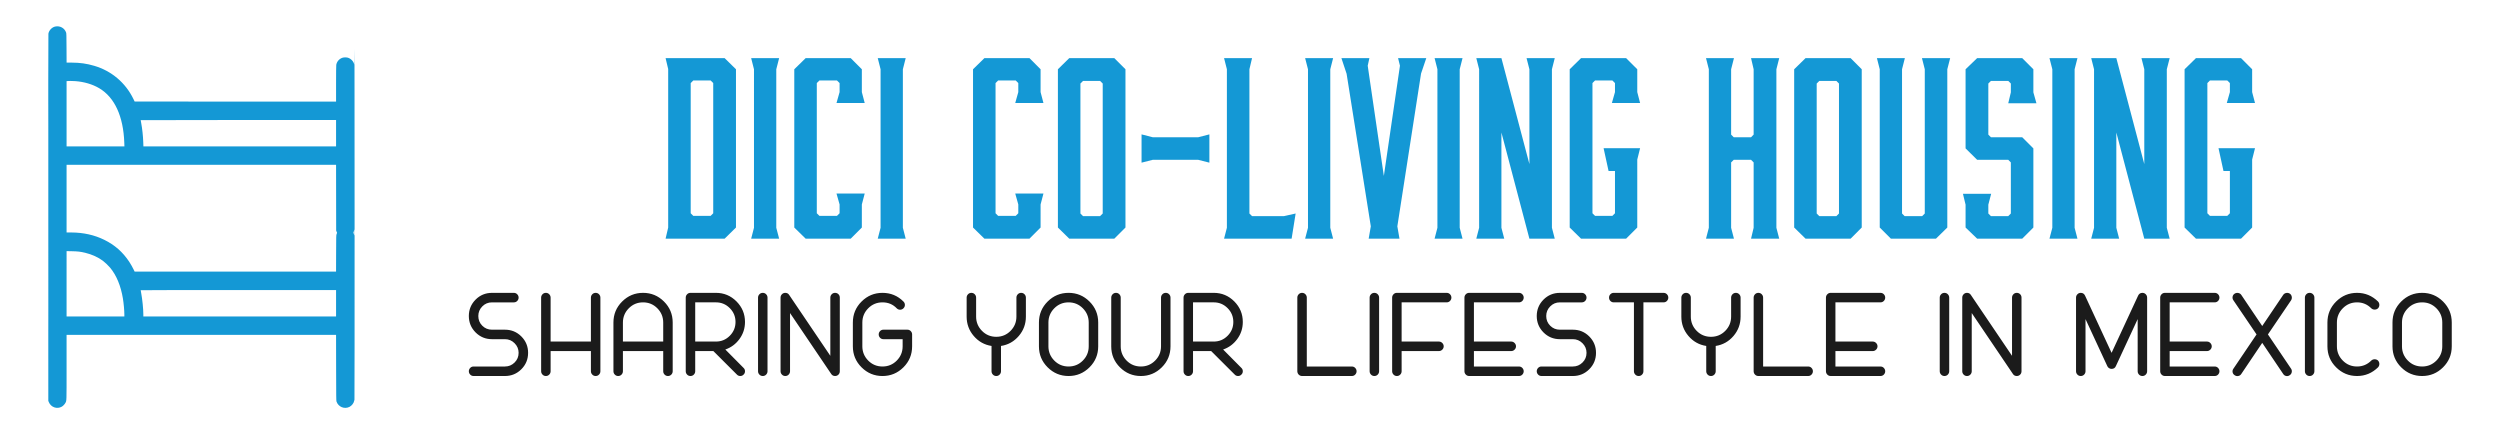 <?xml version="1.0" encoding="iso-8859-1"?>
<!-- Generator: Adobe Illustrator 19.0.0, SVG Export Plug-In . SVG Version: 6.00 Build 0)  -->
<svg version="1.1" class="dicicolivinghousing-logo" xmlns="http://www.w3.org/2000/svg" xmlns:xlink="http://www.w3.org/1999/xlink" x="0px" y="0px"
	 viewBox="0 0 570 98" style="enable-background:new 0 0 570 98;" xml:space="preserve">
<g>
	<g>
		<defs>
			<rect id="SVGID_1_" x="11" y="6" width="69.851" height="86.996"/>
		</defs>
		<clipPath id="SVGID_2_">
			<use xlink:href="#SVGID_1_"  style="overflow:visible;"/>
		</clipPath>
		<path style="clip-path:url(#SVGID_2_);fill-rule:evenodd;clip-rule:evenodd;fill:#1498D5;" d="M12.62,6.043
			c-0.759,0.149-1.441,0.85-1.583,1.628c-0.031,0.171-0.043,14.203-0.035,41.989l0.012,41.732l0.108,0.268
			c0.482,1.196,1.863,1.689,2.968,1.059c0.3-0.171,0.672-0.564,0.83-0.875c0.274-0.542,0.26-0.117,0.26-8.136v-7.362h61.442
			l0.013,7.5c0.012,6.879,0.02,7.518,0.091,7.72c0.429,1.212,1.795,1.773,2.941,1.208c0.533-0.263,1.017-0.888,1.085-1.401
			c0.014-0.106,0.044-0.204,0.066-0.218c0.023-0.014,0.035-18.295,0.029-41.72c-0.006-22.932-0.022-40.078-0.035-38.102
			c-0.013,1.976-0.037,3.503-0.054,3.394c-0.106-0.689-0.722-1.358-1.45-1.575c-0.302-0.09-0.88-0.09-1.182,0
			c-0.758,0.226-1.333,0.871-1.458,1.638c-0.026,0.161-0.045,1.947-0.045,4.322l0,4.047l-22.96-0.002l-22.96-0.002l-0.288-0.593
			c-1.803-3.707-4.994-6.406-8.938-7.561c-1.731-0.507-3.237-0.719-5.144-0.726l-1.15-0.004l-0.015-3.313
			c-0.014-2.967-0.024-3.336-0.094-3.539C14.721,6.407,13.698,5.832,12.62,6.043 M11.014,49.497c0,22.94,0.005,32.318,0.012,20.839
			c0.006-11.479,0.006-30.248,0-41.709C11.019,17.166,11.014,26.557,11.014,49.497 M15.308,18.482l-0.128,0.019v14.877h13.188
			l-0.03-0.851c-0.214-6.021-2.207-10.343-5.728-12.42c-1.524-0.899-3.426-1.46-5.452-1.61
			C16.526,18.451,15.568,18.443,15.308,18.482 M32.077,27.396c0,0.02,0.052,0.309,0.114,0.642c0.246,1.303,0.423,2.951,0.474,4.43
			l0.031,0.91h43.927V27.36H54.351C42.1,27.36,32.077,27.376,32.077,27.396 M15.18,45.287v7.71l1.082,0.006
			c2.776,0.015,5.256,0.567,7.506,1.673c2.388,1.173,4.202,2.766,5.687,4.993c0.324,0.486,0.797,1.324,1.061,1.878l0.183,0.385
			h45.922l0.013-4.141c0.013-4.139,0.013-4.141,0.116-4.425l0.103-0.285l-0.103-0.252l-0.103-0.252l-0.012-7.5l-0.012-7.5H15.18
			L15.18,45.287 M80.766,52.402c-0.001,0.071-0.049,0.244-0.107,0.385c-0.105,0.254-0.105,0.258-0.019,0.456
			c0.047,0.11,0.104,0.288,0.125,0.397c0.028,0.141,0.04-0.028,0.044-0.584c0.003-0.43-0.005-0.781-0.018-0.781
			S80.766,52.331,80.766,52.402 M15.18,64.701v7.447h13.173l0-0.455c-0.001-0.902-0.149-2.536-0.329-3.627
			c-0.476-2.891-1.472-5.299-2.905-7.02c-0.39-0.469-1.17-1.217-1.631-1.564c-1.094-0.825-2.54-1.483-4.061-1.847
			c-1.069-0.256-1.697-0.33-3.025-0.356l-1.222-0.024V64.701 M32.077,66.17c0,0.022,0.051,0.312,0.113,0.643
			c0.269,1.432,0.489,3.617,0.491,4.88l0.001,0.455h43.942V66.13H54.351C41.823,66.13,32.077,66.147,32.077,66.17"/>
	</g>
	<path style="fill:#1498D5;" d="M151.753,54.42l0.593-2.543V15.74l-0.593-2.49h13.459l2.59,2.543v36.084l-2.59,2.543H151.753
		L151.753,54.42z M162.022,18.344h-3.948l-0.593,0.594v29.689l0.593,0.594h3.948l0.593-0.594V18.938L162.022,18.344L162.022,18.344z
		 M177.644,13.25l-0.653,2.543v36.136l0.653,2.49h-6.381l0.646-2.49V15.793l-0.646-2.543H177.644L177.644,13.25z M196.5,51.877
		l-2.537,2.543h-10.269l-2.597-2.543V15.793l2.597-2.543h10.269l2.537,2.543v5.206l0.653,2.49h-6.433l0.706-2.49v-2.061
		l-0.601-0.594h-3.994l-0.601,0.594v29.689l0.601,0.594h3.994l0.601-0.594v-2.009l-0.706-2.49h6.433l-0.653,2.49V51.877
		L196.5,51.877z M206.499,13.25l-0.646,2.543v36.136l0.646,2.49h-6.373l0.646-2.49V15.793l-0.646-2.543H206.499L206.499,13.25z
		 M237.253,51.877l-2.537,2.543h-10.269l-2.597-2.543V15.793l2.597-2.543h10.269l2.537,2.543v5.206l0.653,2.49h-6.433l0.698-2.49
		v-2.061l-0.593-0.594h-4.001l-0.593,0.594v29.689l0.593,0.594h4.001l0.593-0.594v-2.009l-0.698-2.49h6.433l-0.653,2.49V51.877
		L237.253,51.877z M241.202,15.793l2.59-2.543h10.269l2.545,2.543v36.084l-2.545,2.543h-10.269l-2.59-2.543V15.793L241.202,15.793z
		 M250.818,49.273l0.601-0.594V19.043l-0.601-0.594h-3.888l-0.593,0.594v29.636l0.593,0.594H250.818L250.818,49.273z
		 M262.821,31.292h10.374l2.545-0.655v6.448l-2.545-0.647h-10.374l-2.545,0.647v-6.448L262.821,31.292L262.821,31.292z
		 M285.468,49.273h7.296l2.642-0.594l-0.916,5.741h-15.404l0.646-2.49V15.793l-0.646-2.543h6.381l-0.601,2.543v32.886
		L285.468,49.273L285.468,49.273z M303.95,13.25l-0.646,2.543v36.136l0.646,2.49h-6.381l0.653-2.49V15.793l-0.653-2.543H303.95
		L303.95,13.25z M318.76,13.25h6.433L324,16.771l-5.405,34.835l0.488,2.814h-7.026l0.488-2.814l-5.517-34.782l-1.186-3.574h6.381
		l-0.383,1.73l3.678,25.137l3.671-25.137L318.76,13.25L318.76,13.25z M333.458,13.25l-0.646,2.543v36.136l0.646,2.49h-6.373
		l0.646-2.49V15.793l-0.646-2.543H333.458L333.458,13.25z M348.704,54.42l-6.381-24.211v21.721l0.646,2.49h-6.373l0.646-2.49V15.793
		l-0.646-2.543h5.728l6.381,24.159V15.793l-0.653-2.543h6.433l-0.646,2.543v36.136l0.646,2.49H348.704L348.704,54.42z
		 M373.296,51.877l-2.545,2.543h-10.269l-2.59-2.543V15.793l2.59-2.543h10.269l2.545,2.543v5.206l0.646,2.49h-6.433l0.706-2.49
		v-2.061l-0.593-0.594h-3.948l-0.593,0.594v29.689l0.593,0.594h3.948l0.593-0.594v-9.645h-1.464l-1.133-5.199h8.325l-0.646,2.596
		V51.877L373.296,51.877z M388.969,54.42l0.646-2.49V15.793l-0.646-2.543h6.373l-0.646,2.543V30.69l0.593,0.602h3.948l0.593-0.602
		V15.793l-0.593-2.543h6.426l-0.646,2.543v36.136l0.646,2.49h-6.426l0.593-2.49V37.032l-0.593-0.594h-3.948l-0.593,0.594v14.897
		l0.646,2.49H388.969L388.969,54.42z M409.072,15.793l2.597-2.543h10.269l2.537,2.543v36.084l-2.537,2.543h-10.269l-2.597-2.543
		V15.793L409.072,15.793z M418.695,49.273l0.593-0.594V19.043l-0.593-0.594H414.8l-0.593,0.594v29.636l0.593,0.594H418.695
		L418.695,49.273z M438.851,15.793l-0.646-2.543h6.433l-0.653,2.543v36.084l-2.59,2.543h-10.269l-2.545-2.543V15.793l-0.646-2.543
		h6.373l-0.646,2.543v32.886l0.593,0.594h4.001l0.593-0.594V15.793L438.851,15.793z M461.063,13.25l2.545,2.543v5.259l0.698,2.49
		h-6.426l0.593-2.49v-2.009l-0.593-0.594h-3.948l-0.593,0.594V30.69l0.593,0.602h7.131l2.545,2.543v18.042l-2.545,2.543h-10.269
		l-2.642-2.543V46.67l-0.601-2.49h6.433l-0.646,2.49v2.009l0.593,0.594h3.948l0.593-0.594V37.032l-0.593-0.594h-7.086l-2.642-2.603
		V15.793l2.642-2.543H461.063L461.063,13.25z M473.659,13.25l-0.646,2.543v36.136l0.646,2.49h-6.381l0.653-2.49V15.793l-0.653-2.543
		H473.659L473.659,13.25z M488.897,54.42l-6.373-24.211v21.721l0.646,2.49h-6.373l0.646-2.49V15.793l-0.646-2.543h5.728
		l6.373,24.159V15.793l-0.646-2.543h6.433l-0.653,2.543v36.136l0.653,2.49H488.897L488.897,54.42z M513.489,51.877l-2.537,2.543
		h-10.269l-2.597-2.543V15.793l2.597-2.543h10.269l2.537,2.543v5.206l0.653,2.49h-6.433l0.706-2.49v-2.061l-0.601-0.594h-3.941
		l-0.593,0.594v29.689l0.593,0.594h3.941l0.601-0.594v-9.645h-1.464l-1.133-5.199h8.325l-0.653,2.596V51.877L513.489,51.877z"/>
	<g>
		<path class="dicicolivinghousing-logo__name" style="fill: #1b1b1b;" d="M115.136,85.73L115.136,85.73h-7.161l0,0c-0.305,0-0.562-0.108-0.769-0.324l0,0l0,0
			c-0.208-0.218-0.312-0.471-0.312-0.76l0,0l0,0c0-0.288,0.104-0.542,0.312-0.76l0,0l0,0c0.208-0.216,0.464-0.324,0.769-0.324l0,0
			h7.161l0,0c0.846,0,1.575-0.302,2.188-0.907l0,0l0,0c0.613-0.604,0.92-1.34,0.92-2.208l0,0l0,0c0-0.848-0.307-1.579-0.92-2.193
			l0,0l0,0c-0.613-0.614-1.342-0.922-2.188-0.922l0,0h-2.973l0,0c-1.459,0-2.702-0.514-3.731-1.542l0,0l0,0
			c-1.026-1.031-1.539-2.277-1.539-3.739l0,0l0,0c0-1.462,0.513-2.709,1.539-3.739l0,0l0,0c1.028-1.028,2.272-1.542,3.731-1.542l0,0
			h4.999l0,0c0.305,0,0.562,0.108,0.769,0.324l0,0l0,0c0.208,0.218,0.312,0.471,0.312,0.76l0,0l0,0c0,0.288-0.104,0.542-0.312,0.76
			l0,0l0,0c-0.208,0.216-0.464,0.324-0.769,0.324l0,0h-4.999l0,0c-0.866,0-1.6,0.307-2.203,0.922l0,0l0,0
			c-0.603,0.614-0.905,1.345-0.905,2.193l0,0l0,0c0,0.868,0.302,1.604,0.905,2.208l0,0l0,0c0.603,0.604,1.337,0.907,2.203,0.907l0,0
			h2.973l0,0c1.459,0,2.702,0.514,3.731,1.542l0,0l0,0c1.026,1.031,1.539,2.277,1.539,3.739l0,0l0,0
			c0,1.462-0.513,2.709-1.539,3.739l0,0l0,0C117.838,85.216,116.595,85.73,115.136,85.73L115.136,85.73z M134.728,84.647
			L134.728,84.647v-4.604h-9.188v4.604l0,0c0,0.288-0.104,0.542-0.312,0.76l0,0l0,0c-0.208,0.216-0.464,0.324-0.769,0.324l0,0l0,0
			c-0.305,0-0.562-0.108-0.769-0.324l0,0l0,0c-0.208-0.218-0.312-0.471-0.312-0.76l0,0V67.854l0,0c0-0.288,0.104-0.542,0.312-0.76
			l0,0l0,0c0.208-0.216,0.464-0.324,0.769-0.324l0,0l0,0c0.305,0,0.562,0.108,0.769,0.324l0,0l0,0
			c0.208,0.218,0.312,0.471,0.312,0.76l0,0v10.022h9.188V67.854l0,0c0-0.288,0.104-0.542,0.312-0.76l0,0l0,0
			c0.208-0.216,0.464-0.324,0.769-0.324l0,0l0,0c0.305,0,0.562,0.108,0.769,0.324l0,0l0,0c0.208,0.218,0.312,0.471,0.312,0.76l0,0
			v16.793l0,0c0,0.288-0.104,0.542-0.312,0.76l0,0l0,0c-0.208,0.216-0.464,0.324-0.769,0.324l0,0l0,0
			c-0.305,0-0.562-0.108-0.769-0.324l0,0l0,0C134.832,85.189,134.728,84.935,134.728,84.647L134.728,84.647z M151.213,84.647
			L151.213,84.647v-4.604h-9.188v4.604l0,0c0,0.288-0.104,0.542-0.312,0.76l0,0l0,0c-0.208,0.216-0.464,0.324-0.769,0.324l0,0l0,0
			c-0.305,0-0.562-0.108-0.769-0.324l0,0l0,0c-0.208-0.218-0.312-0.471-0.312-0.76l0,0V73.542l0,0c0-1.878,0.662-3.476,1.985-4.793
			l0,0l0,0c1.324-1.319,2.914-1.979,4.77-1.979l0,0l0,0c1.857,0,3.447,0.66,4.77,1.979l0,0l0,0c1.324,1.317,1.986,2.914,1.986,4.793
			l0,0v11.105l0,0c0,0.288-0.104,0.542-0.312,0.76l0,0l0,0c-0.208,0.216-0.464,0.324-0.769,0.324l0,0l0,0
			c-0.305,0-0.562-0.108-0.769-0.324l0,0l0,0C151.317,85.189,151.213,84.935,151.213,84.647L151.213,84.647z M142.025,77.876h9.188
			v-4.334l0,0c0-1.264-0.445-2.347-1.336-3.25l0,0l0,0c-0.893-0.903-1.979-1.354-3.258-1.354l0,0l0,0
			c-1.279,0-2.365,0.451-3.258,1.354l0,0l0,0c-0.891,0.903-1.336,1.986-1.336,3.25l0,0V77.876L142.025,77.876z M168.02,85.407
			L168.02,85.407l-5.375-5.364h-4.136v4.604l0,0c0,0.288-0.104,0.542-0.312,0.76l0,0l0,0c-0.208,0.216-0.464,0.324-0.769,0.324l0,0
			l0,0c-0.305,0-0.562-0.108-0.769-0.324l0,0l0,0c-0.208-0.218-0.312-0.471-0.312-0.76l0,0V67.854l0,0
			c0-0.288,0.104-0.542,0.312-0.76l0,0l0,0c0.208-0.216,0.464-0.324,0.769-0.324l0,0h5.81l0,0c1.819,0,3.378,0.65,4.677,1.949l0,0
			l0,0c1.296,1.302,1.944,2.864,1.944,4.687l0,0l0,0c0,1.445-0.419,2.74-1.257,3.886l0,0l0,0c-0.838,1.146-1.914,1.945-3.228,2.396
			l0,0l4.162,4.198l0,0c0.215,0.201,0.323,0.454,0.323,0.76l0,0l0,0c0,0.306-0.108,0.559-0.323,0.76l0,0l0,0
			c-0.2,0.216-0.453,0.324-0.758,0.324l0,0l0,0C168.473,85.73,168.22,85.622,168.02,85.407L168.02,85.407z M158.509,68.937v8.938
			h4.729l0,0c1.226,0,2.276-0.438,3.149-1.313l0,0l0,0c0.873-0.875,1.31-1.927,1.31-3.156l0,0l0,0c0-1.229-0.437-2.281-1.31-3.156
			l0,0l0,0c-0.873-0.875-1.923-1.313-3.149-1.313l0,0H158.509L158.509,68.937z M174.994,67.854L174.994,67.854v16.793l0,0
			c0,0.288-0.104,0.542-0.312,0.76l0,0l0,0c-0.208,0.216-0.464,0.324-0.769,0.324l0,0l0,0c-0.305,0-0.562-0.108-0.769-0.324l0,0l0,0
			c-0.208-0.218-0.312-0.471-0.312-0.76l0,0V67.854l0,0c0-0.288,0.104-0.542,0.312-0.76l0,0l0,0
			c0.208-0.216,0.464-0.324,0.769-0.324l0,0l0,0c0.305,0,0.562,0.108,0.769,0.324l0,0l0,0
			C174.89,67.312,174.994,67.566,174.994,67.854L174.994,67.854z M189.504,85.241L189.504,85.241l-9.376-13.866v13.272l0,0
			c0,0.288-0.104,0.542-0.312,0.76l0,0l0,0c-0.208,0.216-0.464,0.324-0.769,0.324l0,0l0,0c-0.305,0-0.562-0.108-0.769-0.324l0,0l0,0
			c-0.208-0.218-0.312-0.471-0.312-0.76l0,0V67.854l0,0c0-0.288,0.104-0.542,0.312-0.76l0,0l0,0
			c0.208-0.216,0.464-0.324,0.769-0.324l0,0l0,0c0.395,0,0.693,0.163,0.893,0.489l0,0l9.376,13.866V67.854l0,0
			c0-0.288,0.104-0.542,0.312-0.76l0,0l0,0c0.208-0.216,0.464-0.324,0.769-0.324l0,0l0,0c0.305,0,0.562,0.104,0.769,0.312l0,0l0,0
			c0.208,0.208,0.312,0.465,0.312,0.771l0,0v16.793l0,0c0,0.306-0.104,0.563-0.312,0.771l0,0l0,0
			c-0.208,0.208-0.464,0.312-0.769,0.312l0,0l0,0C190.002,85.73,189.704,85.567,189.504,85.241L189.504,85.241z M205.801,78.959
			L205.801,78.959v-1.625h-4.376l0,0c-0.308,0-0.566-0.108-0.773-0.323l0,0l0,0c-0.205-0.218-0.308-0.472-0.308-0.76l0,0l0,0
			c0-0.288,0.103-0.542,0.308-0.76l0,0l0,0c0.208-0.216,0.465-0.324,0.773-0.324l0,0h5.457l0,0c0.305,0,0.562,0.108,0.769,0.324l0,0
			l0,0c0.208,0.218,0.312,0.471,0.312,0.76l0,0v2.709l0,0c0,1.878-0.662,3.476-1.986,4.793l0,0l0,0
			c-1.324,1.319-2.914,1.979-4.77,1.979l0,0l0,0c-1.857,0-3.447-0.66-4.77-1.979l0,0l0,0c-1.324-1.317-1.985-2.914-1.985-4.793l0,0
			v-5.417l0,0c0-1.878,0.662-3.476,1.985-4.793l0,0l0,0c1.324-1.319,2.914-1.979,4.77-1.979l0,0l0,0c1.874,0,3.468,0.66,4.782,1.979
			l0,0l0,0c0.218,0.216,0.327,0.473,0.327,0.771l0,0l0,0c0,0.298-0.109,0.555-0.327,0.771l0,0l0,0
			c-0.215,0.216-0.472,0.324-0.769,0.324l0,0l0,0c-0.298,0-0.554-0.108-0.769-0.324l0,0l0,0c-0.866-0.903-1.947-1.354-3.243-1.354
			l0,0l0,0c-1.279,0-2.365,0.451-3.258,1.354l0,0l0,0c-0.891,0.903-1.336,1.986-1.336,3.25l0,0v5.417l0,0
			c0,1.264,0.445,2.347,1.336,3.25l0,0l0,0c0.893,0.903,1.979,1.354,3.258,1.354l0,0l0,0c1.279,0,2.365-0.451,3.258-1.354l0,0l0,0
			C205.355,81.306,205.801,80.223,205.801,78.959L205.801,78.959z M226.069,84.647L226.069,84.647v-5.771l0,0
			c-1.621-0.251-2.973-1.008-4.054-2.272l0,0l0,0c-1.081-1.264-1.621-2.736-1.621-4.416l0,0v-4.334l0,0
			c0-0.288,0.104-0.542,0.312-0.76l0,0l0,0c0.208-0.216,0.464-0.324,0.769-0.324l0,0l0,0c0.305,0,0.562,0.108,0.769,0.324l0,0l0,0
			c0.208,0.218,0.312,0.471,0.312,0.76l0,0v4.334l0,0c0,1.264,0.445,2.347,1.336,3.25l0,0l0,0c0.893,0.903,1.979,1.354,3.258,1.354
			l0,0l0,0c1.279,0,2.365-0.451,3.258-1.354l0,0l0,0c0.891-0.903,1.336-1.986,1.336-3.25l0,0v-4.334l0,0
			c0-0.288,0.104-0.542,0.312-0.76l0,0l0,0c0.208-0.216,0.464-0.324,0.769-0.324l0,0l0,0c0.305,0,0.562,0.108,0.769,0.324l0,0l0,0
			c0.208,0.218,0.312,0.471,0.312,0.76l0,0v4.334l0,0c0,1.68-0.54,3.152-1.621,4.416l0,0l0,0c-1.081,1.264-2.432,2.021-4.054,2.272
			l0,0v5.771l0,0c0,0.288-0.104,0.542-0.312,0.76l0,0l0,0c-0.208,0.216-0.464,0.324-0.769,0.324l0,0l0,0
			c-0.305,0-0.562-0.108-0.769-0.324l0,0l0,0C226.172,85.189,226.069,84.935,226.069,84.647L226.069,84.647z M250.39,73.542
			L250.39,73.542v5.417l0,0c0,1.878-0.662,3.476-1.986,4.793l0,0l0,0c-1.324,1.319-2.914,1.979-4.77,1.979l0,0l0,0
			c-1.857,0-3.447-0.66-4.77-1.979l0,0l0,0c-1.324-1.317-1.985-2.914-1.985-4.793l0,0v-5.417l0,0c0-1.878,0.662-3.476,1.985-4.793
			l0,0l0,0c1.324-1.319,2.914-1.979,4.77-1.979l0,0l0,0c1.857,0,3.447,0.66,4.77,1.979l0,0l0,0
			C249.728,70.066,250.39,71.663,250.39,73.542L250.39,73.542z M248.228,78.959L248.228,78.959v-5.417l0,0
			c0-1.264-0.445-2.347-1.336-3.25l0,0l0,0c-0.893-0.903-1.979-1.354-3.258-1.354l0,0l0,0c-1.279,0-2.365,0.451-3.258,1.354l0,0l0,0
			c-0.891,0.903-1.336,1.986-1.336,3.25l0,0v5.417l0,0c0,1.264,0.445,2.347,1.336,3.25l0,0l0,0c0.893,0.903,1.979,1.354,3.258,1.354
			l0,0l0,0c1.279,0,2.365-0.451,3.258-1.354l0,0l0,0C247.783,81.306,248.228,80.223,248.228,78.959L248.228,78.959z M264.713,78.959
			L264.713,78.959V67.854l0,0c0-0.288,0.104-0.542,0.312-0.76l0,0l0,0c0.208-0.216,0.464-0.324,0.769-0.324l0,0l0,0
			c0.305,0,0.562,0.108,0.769,0.324l0,0l0,0c0.208,0.218,0.312,0.471,0.312,0.76l0,0v11.105l0,0c0,1.878-0.662,3.476-1.986,4.793
			l0,0l0,0c-1.324,1.319-2.914,1.979-4.77,1.979l0,0l0,0c-1.857,0-3.447-0.66-4.77-1.979l0,0l0,0
			c-1.324-1.317-1.985-2.914-1.985-4.793l0,0V67.854l0,0c0-0.288,0.104-0.542,0.312-0.76l0,0l0,0
			c0.208-0.216,0.464-0.324,0.769-0.324l0,0l0,0c0.305,0,0.562,0.108,0.769,0.324l0,0l0,0c0.208,0.218,0.312,0.471,0.312,0.76l0,0
			v11.105l0,0c0,1.264,0.445,2.347,1.336,3.25l0,0l0,0c0.893,0.903,1.979,1.354,3.258,1.354l0,0l0,0
			c1.279,0,2.365-0.451,3.258-1.354l0,0l0,0C264.267,81.306,264.713,80.223,264.713,78.959L264.713,78.959z M281.52,85.407
			L281.52,85.407l-5.375-5.364h-4.136v4.604l0,0c0,0.288-0.104,0.542-0.312,0.76l0,0l0,0c-0.208,0.216-0.464,0.324-0.769,0.324l0,0
			l0,0c-0.305,0-0.562-0.108-0.769-0.324l0,0l0,0c-0.208-0.218-0.312-0.471-0.312-0.76l0,0V67.854l0,0
			c0-0.288,0.104-0.542,0.312-0.76l0,0l0,0c0.208-0.216,0.464-0.324,0.769-0.324l0,0h5.81l0,0c1.819,0,3.378,0.65,4.677,1.949l0,0
			l0,0c1.296,1.302,1.944,2.864,1.944,4.687l0,0l0,0c0,1.445-0.419,2.74-1.257,3.886l0,0l0,0c-0.838,1.146-1.914,1.945-3.228,2.396
			l0,0l4.162,4.198l0,0c0.215,0.201,0.323,0.454,0.323,0.76l0,0l0,0c0,0.306-0.108,0.559-0.323,0.76l0,0l0,0
			c-0.2,0.216-0.453,0.324-0.758,0.324l0,0l0,0C281.973,85.73,281.72,85.622,281.52,85.407L281.52,85.407z M272.009,68.937v8.938
			h4.729l0,0c1.226,0,2.276-0.438,3.149-1.313l0,0l0,0c0.873-0.875,1.31-1.927,1.31-3.156l0,0l0,0c0-1.229-0.437-2.281-1.31-3.156
			l0,0l0,0c-0.873-0.875-1.923-1.313-3.149-1.313l0,0H272.009L272.009,68.937z M308.221,85.73L308.221,85.73h-11.35l0,0
			c-0.288,0-0.535-0.099-0.743-0.297l0,0l0,0c-0.208-0.198-0.32-0.451-0.338-0.76l0,0V67.854l0,0c0-0.288,0.104-0.542,0.312-0.76
			l0,0l0,0c0.208-0.216,0.464-0.324,0.769-0.324l0,0l0,0c0.305,0,0.562,0.108,0.769,0.324l0,0l0,0
			c0.208,0.218,0.312,0.471,0.312,0.76l0,0v15.71h10.269l0,0c0.305,0,0.562,0.108,0.769,0.324l0,0l0,0
			c0.208,0.218,0.312,0.471,0.312,0.76l0,0l0,0c0,0.288-0.104,0.542-0.312,0.76l0,0l0,0C308.783,85.622,308.526,85.73,308.221,85.73
			L308.221,85.73z M314.436,67.854L314.436,67.854v16.793l0,0c0,0.288-0.104,0.542-0.311,0.76l0,0l0,0
			c-0.208,0.216-0.464,0.324-0.769,0.324l0,0l0,0c-0.305,0-0.562-0.108-0.769-0.324l0,0l0,0c-0.208-0.218-0.312-0.471-0.312-0.76
			l0,0V67.854l0,0c0-0.288,0.104-0.542,0.312-0.76l0,0l0,0c0.208-0.216,0.464-0.324,0.769-0.324l0,0l0,0
			c0.305,0,0.562,0.108,0.769,0.324l0,0l0,0C314.332,67.312,314.436,67.566,314.436,67.854L314.436,67.854z M328.083,80.042
			L328.083,80.042h-8.513v4.604l0,0c0,0.288-0.104,0.542-0.312,0.76l0,0l0,0c-0.208,0.216-0.464,0.324-0.769,0.324l0,0l0,0
			c-0.305,0-0.562-0.108-0.769-0.324l0,0l0,0c-0.208-0.218-0.312-0.471-0.312-0.76l0,0V67.854l0,0c0-0.288,0.104-0.542,0.312-0.76
			l0,0l0,0c0.208-0.216,0.464-0.324,0.769-0.324l0,0h11.35l0,0c0.305,0,0.562,0.108,0.769,0.324l0,0l0,0
			c0.208,0.218,0.312,0.471,0.312,0.76l0,0l0,0c0,0.288-0.104,0.542-0.312,0.76l0,0l0,0c-0.208,0.216-0.464,0.324-0.769,0.324l0,0
			h-10.269v8.938h8.513l0,0c0.288,0,0.54,0.108,0.758,0.324l0,0l0,0c0.215,0.218,0.323,0.471,0.323,0.76l0,0l0,0
			c0,0.288-0.108,0.542-0.323,0.76l0,0l0,0C328.624,79.935,328.371,80.042,328.083,80.042L328.083,80.042z M346.324,85.73
			L346.324,85.73h-11.35l0,0c-0.305,0-0.562-0.108-0.769-0.324l0,0l0,0c-0.208-0.218-0.312-0.471-0.312-0.76l0,0V67.854l0,0
			c0-0.288,0.104-0.542,0.312-0.76l0,0l0,0c0.208-0.216,0.464-0.324,0.769-0.324l0,0h11.35l0,0c0.305,0,0.562,0.108,0.769,0.324l0,0
			l0,0c0.208,0.218,0.312,0.471,0.312,0.76l0,0l0,0c0,0.288-0.104,0.542-0.312,0.76l0,0l0,0c-0.208,0.216-0.464,0.324-0.769,0.324
			l0,0h-10.269v8.938h8.512l0,0c0.288,0,0.54,0.108,0.758,0.324l0,0l0,0c0.215,0.218,0.323,0.471,0.323,0.76l0,0l0,0
			c0,0.288-0.108,0.542-0.323,0.76l0,0l0,0c-0.218,0.216-0.47,0.324-0.758,0.324l0,0h-8.512v3.521h10.269l0,0
			c0.305,0,0.562,0.108,0.769,0.324l0,0l0,0c0.208,0.218,0.312,0.471,0.312,0.76l0,0l0,0c0,0.288-0.104,0.542-0.312,0.76l0,0l0,0
			C346.886,85.622,346.63,85.73,346.324,85.73L346.324,85.73z M358.62,85.73L358.62,85.73h-7.161l0,0
			c-0.305,0-0.562-0.108-0.769-0.324l0,0l0,0c-0.208-0.218-0.312-0.471-0.312-0.76l0,0l0,0c0-0.288,0.104-0.542,0.312-0.76l0,0l0,0
			c0.208-0.216,0.464-0.324,0.769-0.324l0,0h7.161l0,0c0.846,0,1.575-0.302,2.188-0.907l0,0l0,0c0.613-0.604,0.92-1.34,0.92-2.208
			l0,0l0,0c0-0.848-0.307-1.579-0.92-2.193l0,0l0,0c-0.613-0.614-1.342-0.922-2.188-0.922l0,0h-2.973l0,0
			c-1.459,0-2.702-0.514-3.731-1.542l0,0l0,0c-1.026-1.031-1.539-2.277-1.539-3.739l0,0l0,0c0-1.462,0.513-2.709,1.539-3.739l0,0
			l0,0c1.028-1.028,2.272-1.542,3.731-1.542l0,0h4.999l0,0c0.305,0,0.562,0.108,0.769,0.324l0,0l0,0
			c0.208,0.218,0.312,0.471,0.312,0.76l0,0l0,0c0,0.288-0.104,0.542-0.312,0.76l0,0l0,0c-0.208,0.216-0.464,0.324-0.769,0.324l0,0
			h-4.999l0,0c-0.866,0-1.6,0.307-2.203,0.922l0,0l0,0c-0.603,0.614-0.905,1.345-0.905,2.193l0,0l0,0
			c0,0.868,0.302,1.604,0.905,2.208l0,0l0,0c0.603,0.604,1.337,0.907,2.203,0.907l0,0h2.973l0,0c1.459,0,2.702,0.514,3.731,1.542
			l0,0l0,0c1.026,1.031,1.539,2.277,1.539,3.739l0,0l0,0c0,1.462-0.513,2.709-1.539,3.739l0,0l0,0
			C361.323,85.216,360.079,85.73,358.62,85.73L358.62,85.73z M372.537,84.647L372.537,84.647V68.937h-4.62l0,0
			c-0.288,0-0.535-0.104-0.743-0.312l0,0l0,0c-0.208-0.208-0.312-0.465-0.312-0.771l0,0l0,0c0-0.306,0.104-0.563,0.312-0.771l0,0
			l0,0c0.208-0.208,0.455-0.312,0.743-0.312l0,0h11.376l0,0c0.305,0,0.562,0.108,0.769,0.324l0,0l0,0
			c0.208,0.218,0.311,0.471,0.311,0.76l0,0l0,0c0,0.288-0.104,0.542-0.311,0.76l0,0l0,0c-0.208,0.216-0.464,0.324-0.769,0.324l0,0
			h-4.594v15.709l0,0c0,0.288-0.104,0.542-0.311,0.76l0,0l0,0c-0.208,0.216-0.464,0.324-0.769,0.324l0,0l0,0
			c-0.305,0-0.562-0.108-0.769-0.324l0,0l0,0C372.641,85.189,372.537,84.935,372.537,84.647L372.537,84.647z M389.022,84.647
			L389.022,84.647v-5.771l0,0c-1.621-0.251-2.973-1.008-4.054-2.272l0,0l0,0c-1.081-1.264-1.621-2.736-1.621-4.416l0,0v-4.334l0,0
			c0-0.288,0.104-0.542,0.312-0.76l0,0l0,0c0.208-0.216,0.464-0.324,0.769-0.324l0,0l0,0c0.305,0,0.562,0.108,0.769,0.324l0,0l0,0
			c0.208,0.218,0.312,0.471,0.312,0.76l0,0v4.334l0,0c0,1.264,0.445,2.347,1.336,3.25l0,0l0,0c0.893,0.903,1.979,1.354,3.258,1.354
			l0,0l0,0c1.279,0,2.365-0.451,3.258-1.354l0,0l0,0c0.891-0.903,1.336-1.986,1.336-3.25l0,0v-4.334l0,0
			c0-0.288,0.104-0.542,0.312-0.76l0,0l0,0c0.208-0.216,0.464-0.324,0.769-0.324l0,0l0,0c0.305,0,0.562,0.108,0.769,0.324l0,0l0,0
			c0.208,0.218,0.312,0.471,0.312,0.76l0,0v4.334l0,0c0,1.68-0.54,3.152-1.621,4.416l0,0l0,0c-1.081,1.264-2.432,2.021-4.054,2.272
			l0,0v5.771l0,0c0,0.288-0.104,0.542-0.312,0.76l0,0l0,0c-0.208,0.216-0.464,0.324-0.769,0.324l0,0l0,0
			c-0.305,0-0.562-0.108-0.769-0.324l0,0l0,0C389.126,85.189,389.022,84.935,389.022,84.647L389.022,84.647z M412.262,85.73
			L412.262,85.73h-11.35l0,0c-0.288,0-0.535-0.099-0.743-0.297l0,0l0,0c-0.208-0.198-0.32-0.451-0.338-0.76l0,0V67.854l0,0
			c0-0.288,0.104-0.542,0.311-0.76l0,0l0,0c0.208-0.216,0.464-0.324,0.769-0.324l0,0l0,0c0.305,0,0.562,0.108,0.769,0.324l0,0l0,0
			c0.208,0.218,0.312,0.471,0.312,0.76l0,0v15.71h10.269l0,0c0.305,0,0.562,0.108,0.769,0.324l0,0l0,0
			c0.208,0.218,0.312,0.471,0.312,0.76l0,0l0,0c0,0.288-0.104,0.542-0.312,0.76l0,0l0,0C412.824,85.622,412.568,85.73,412.262,85.73
			L412.262,85.73z M428.747,85.73L428.747,85.73h-11.35l0,0c-0.305,0-0.562-0.108-0.769-0.324l0,0l0,0
			c-0.208-0.218-0.311-0.471-0.312-0.76l0,0V67.854l0,0c0-0.288,0.104-0.542,0.312-0.76l0,0l0,0
			c0.208-0.216,0.464-0.324,0.769-0.324l0,0h11.35l0,0c0.305,0,0.562,0.108,0.769,0.324l0,0l0,0c0.208,0.218,0.312,0.471,0.312,0.76
			l0,0l0,0c0,0.288-0.104,0.542-0.312,0.76l0,0l0,0c-0.208,0.216-0.464,0.324-0.769,0.324l0,0h-10.269v8.938h8.513l0,0
			c0.288,0,0.54,0.108,0.758,0.324l0,0l0,0c0.215,0.218,0.323,0.471,0.323,0.76l0,0l0,0c0,0.288-0.108,0.542-0.323,0.76l0,0l0,0
			c-0.218,0.216-0.47,0.324-0.758,0.324l0,0h-8.513v3.521h10.269l0,0c0.305,0,0.562,0.108,0.769,0.324l0,0l0,0
			c0.208,0.218,0.312,0.471,0.312,0.76l0,0l0,0c0,0.288-0.104,0.542-0.312,0.76l0,0l0,0C429.309,85.622,429.052,85.73,428.747,85.73
			L428.747,85.73z M444.421,67.854L444.421,67.854v16.793l0,0c0,0.288-0.104,0.542-0.312,0.76l0,0l0,0
			c-0.208,0.216-0.464,0.324-0.769,0.324l0,0l0,0c-0.305,0-0.562-0.108-0.769-0.324l0,0l0,0c-0.208-0.218-0.312-0.471-0.312-0.76
			l0,0V67.854l0,0c0-0.288,0.104-0.542,0.312-0.76l0,0l0,0c0.208-0.216,0.464-0.324,0.769-0.324l0,0l0,0
			c0.305,0,0.562,0.108,0.769,0.324l0,0l0,0C444.317,67.312,444.421,67.566,444.421,67.854L444.421,67.854z M458.931,85.241
			L458.931,85.241l-9.376-13.866v13.272l0,0c0,0.288-0.104,0.542-0.312,0.76l0,0l0,0c-0.208,0.216-0.464,0.324-0.769,0.324l0,0l0,0
			c-0.305,0-0.562-0.108-0.769-0.324l0,0l0,0c-0.208-0.218-0.312-0.471-0.312-0.76l0,0V67.854l0,0c0-0.288,0.104-0.542,0.312-0.76
			l0,0l0,0c0.208-0.216,0.464-0.324,0.769-0.324l0,0l0,0c0.395,0,0.693,0.163,0.893,0.489l0,0l9.376,13.866V67.854l0,0
			c0-0.288,0.104-0.542,0.312-0.76l0,0l0,0c0.208-0.216,0.464-0.324,0.769-0.324l0,0l0,0c0.305,0,0.562,0.104,0.769,0.312l0,0l0,0
			c0.208,0.208,0.312,0.465,0.312,0.771l0,0v16.793l0,0c0,0.306-0.104,0.563-0.312,0.771l0,0l0,0
			c-0.208,0.208-0.464,0.312-0.769,0.312l0,0l0,0C459.429,85.73,459.131,85.567,458.931,85.241L458.931,85.241z M487.388,84.647
			L487.388,84.647V72.756l-4.973,10.725l0,0c-0.18,0.416-0.504,0.624-0.972,0.624l0,0l0,0c-0.215,0-0.404-0.054-0.567-0.162l0,0l0,0
			c-0.163-0.108-0.272-0.217-0.327-0.327l0,0l-0.079-0.135l-4.973-10.725v11.891l0,0c0,0.288-0.104,0.542-0.312,0.76l0,0l0,0
			c-0.208,0.216-0.464,0.324-0.769,0.324l0,0l0,0c-0.305,0-0.562-0.108-0.769-0.324l0,0l0,0c-0.208-0.218-0.312-0.471-0.312-0.76
			l0,0V67.854l0,0c0-0.288,0.104-0.542,0.312-0.76l0,0l0,0c0.208-0.216,0.464-0.324,0.769-0.324l0,0l0,0
			c0.45,0,0.774,0.208,0.972,0.624l0,0l6.054,13.054l6.054-13.054l0,0c0.198-0.416,0.522-0.624,0.972-0.624l0,0l0,0
			c0.305,0,0.562,0.108,0.769,0.324l0,0l0,0c0.208,0.218,0.311,0.471,0.311,0.76l0,0v16.793l0,0c0,0.288-0.104,0.542-0.311,0.76l0,0
			l0,0c-0.208,0.216-0.464,0.324-0.769,0.324l0,0l0,0c-0.305,0-0.562-0.108-0.769-0.324l0,0l0,0
			C487.492,85.189,487.388,84.935,487.388,84.647L487.388,84.647z M504.954,85.73L504.954,85.73h-11.35l0,0
			c-0.305,0-0.562-0.108-0.769-0.324l0,0l0,0c-0.208-0.218-0.311-0.471-0.311-0.76l0,0V67.854l0,0c0-0.288,0.104-0.542,0.311-0.76
			l0,0l0,0c0.208-0.216,0.464-0.324,0.769-0.324l0,0h11.35l0,0c0.305,0,0.562,0.108,0.769,0.324l0,0l0,0
			c0.208,0.218,0.312,0.471,0.312,0.76l0,0l0,0c0,0.288-0.104,0.542-0.312,0.76l0,0l0,0c-0.208,0.216-0.464,0.324-0.769,0.324l0,0
			h-10.269v8.938h8.512l0,0c0.288,0,0.54,0.108,0.758,0.324l0,0l0,0c0.215,0.218,0.323,0.471,0.323,0.76l0,0l0,0
			c0,0.288-0.108,0.542-0.323,0.76l0,0l0,0c-0.218,0.216-0.47,0.324-0.758,0.324l0,0h-8.512v3.521h10.269l0,0
			c0.305,0,0.562,0.108,0.769,0.324l0,0l0,0c0.208,0.218,0.312,0.471,0.312,0.76l0,0l0,0c0,0.288-0.104,0.542-0.312,0.76l0,0l0,0
			C505.516,85.622,505.259,85.73,504.954,85.73L504.954,85.73z M520.575,85.271L520.575,85.271l-4.785-7.099l-4.782,7.099l0,0
			c-0.163,0.251-0.393,0.404-0.691,0.459l0,0l0,0c-0.298,0.055-0.572-0.008-0.822-0.188l0,0l0,0
			c-0.253-0.163-0.407-0.389-0.462-0.677l0,0l0,0c-0.053-0.291,0.011-0.562,0.191-0.813l0,0l5.27-7.802l-5.27-7.772l0,0
			c-0.18-0.253-0.244-0.529-0.191-0.828l0,0l0,0c0.055-0.298,0.209-0.529,0.462-0.692l0,0l0,0c0.25-0.161,0.524-0.214,0.822-0.162
			l0,0l0,0c0.298,0.055,0.528,0.199,0.691,0.433l0,0l4.782,7.099l4.785-7.099l0,0c0.16-0.233,0.389-0.377,0.687-0.433l0,0l0,0
			c0.298-0.053,0.573,0.001,0.826,0.162l0,0l0,0c0.233,0.163,0.377,0.394,0.432,0.692l0,0l0,0c0.055,0.298,0.001,0.574-0.161,0.828
			l0,0l-5.27,7.772l5.27,7.802l0,0c0.163,0.233,0.216,0.499,0.161,0.798l0,0l0,0c-0.055,0.298-0.208,0.529-0.458,0.692l0,0l0,0
			c-0.253,0.181-0.523,0.243-0.811,0.188l0,0l0,0C520.96,85.675,520.735,85.522,520.575,85.271L520.575,85.271z M527.68,67.854
			L527.68,67.854v16.793l0,0c0,0.288-0.104,0.542-0.312,0.76l0,0l0,0c-0.205,0.216-0.462,0.324-0.769,0.324l0,0l0,0
			c-0.305,0-0.562-0.108-0.769-0.324l0,0l0,0c-0.208-0.218-0.312-0.471-0.312-0.76l0,0V67.854l0,0c0-0.288,0.104-0.542,0.312-0.76
			l0,0l0,0c0.208-0.216,0.464-0.324,0.769-0.324l0,0l0,0c0.308,0,0.564,0.108,0.769,0.324l0,0l0,0
			C527.576,67.312,527.68,67.566,527.68,67.854L527.68,67.854z M530.653,78.959L530.653,78.959v-5.417l0,0
			c0-1.878,0.662-3.476,1.986-4.793l0,0l0,0c1.326-1.319,2.916-1.979,4.77-1.979l0,0l0,0c1.839,0,3.434,0.66,4.785,1.979l0,0l0,0
			c0.198,0.216,0.297,0.473,0.297,0.771l0,0l0,0c0,0.298-0.099,0.555-0.297,0.771l0,0l0,0c-0.218,0.198-0.475,0.297-0.773,0.297l0,0
			l0,0c-0.295,0-0.552-0.099-0.769-0.297l0,0l0,0c-0.901-0.903-1.982-1.354-3.243-1.354l0,0l0,0c-1.279,0-2.363,0.451-3.254,1.354
			l0,0l0,0c-0.893,0.903-1.34,1.986-1.34,3.25l0,0v5.417l0,0c0,1.264,0.447,2.347,1.34,3.25l0,0l0,0
			c0.891,0.903,1.976,1.354,3.254,1.354l0,0l0,0c1.261,0,2.342-0.451,3.243-1.354l0,0l0,0c0.218-0.198,0.474-0.297,0.769-0.297l0,0
			l0,0c0.298,0,0.555,0.099,0.773,0.297l0,0l0,0c0.198,0.216,0.297,0.473,0.297,0.771l0,0l0,0c0,0.298-0.099,0.555-0.297,0.771l0,0
			l0,0c-1.351,1.319-2.946,1.979-4.785,1.979l0,0l0,0c-1.854,0-3.444-0.66-4.77-1.979l0,0l0,0
			C531.314,82.435,530.653,80.837,530.653,78.959L530.653,78.959z M559.001,73.542L559.001,73.542v5.417l0,0
			c0,1.878-0.662,3.476-1.986,4.793l0,0l0,0c-1.324,1.319-2.914,1.979-4.77,1.979l0,0l0,0c-1.857,0-3.447-0.66-4.77-1.979l0,0l0,0
			c-1.324-1.317-1.986-2.914-1.986-4.793l0,0v-5.417l0,0c0-1.878,0.662-3.476,1.986-4.793l0,0l0,0
			c1.324-1.319,2.914-1.979,4.77-1.979l0,0l0,0c1.857,0,3.447,0.66,4.77,1.979l0,0l0,0
			C558.339,70.066,559.001,71.663,559.001,73.542L559.001,73.542z M556.839,78.959L556.839,78.959v-5.417l0,0
			c0-1.264-0.445-2.347-1.336-3.25l0,0l0,0c-0.893-0.903-1.979-1.354-3.258-1.354l0,0l0,0c-1.279,0-2.365,0.451-3.258,1.354l0,0l0,0
			c-0.891,0.903-1.336,1.986-1.336,3.25l0,0v5.417l0,0c0,1.264,0.445,2.347,1.336,3.25l0,0l0,0c0.893,0.903,1.979,1.354,3.258,1.354
			l0,0l0,0c1.279,0,2.365-0.451,3.258-1.354l0,0l0,0C556.394,81.306,556.839,80.223,556.839,78.959L556.839,78.959z"/>
	</g>
</g>
</svg>

